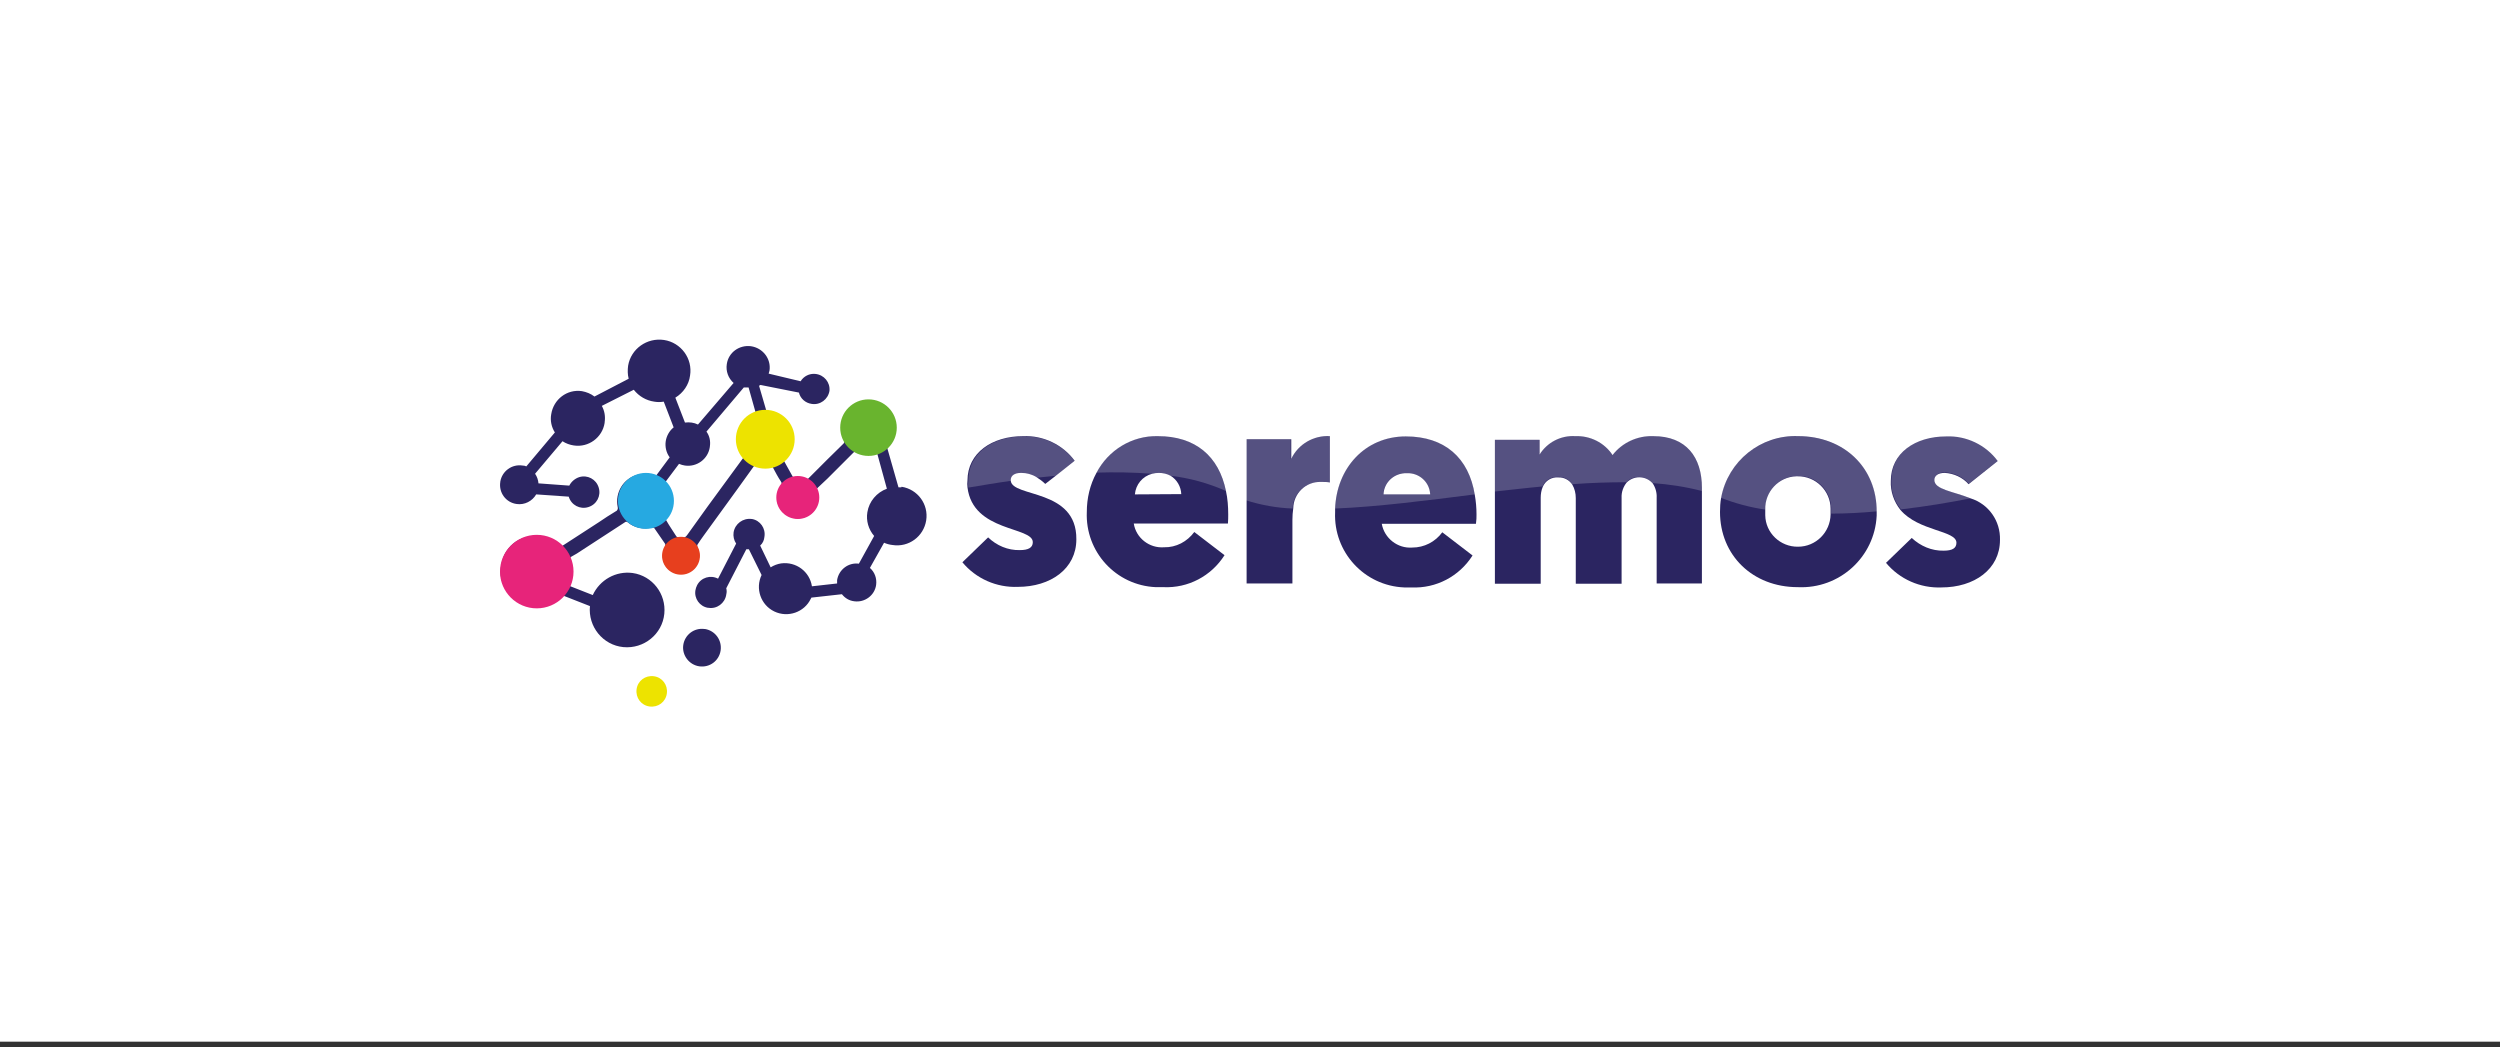 <svg width="265" height="111" viewBox="0 0 265 111" fill="none" xmlns="http://www.w3.org/2000/svg">
<rect x="0" y="0" width="265" height="111" fill="#333333" stroke="none"/>
<path d="M265 0H0V110.417H265V0Z" fill="white"/>
<path d="M107.139 50.937V50.877C107.139 50.427 107.528 50.127 108.248 50.127C108.817 50.127 109.387 50.277 109.867 50.577C110.196 50.787 110.526 51.027 110.796 51.296L111.995 50.367L113.914 48.838C112.655 47.13 110.586 46.14 108.458 46.23C105.16 46.23 102.552 47.999 102.552 50.937C102.522 51.176 102.522 51.416 102.552 51.656C103.122 56.422 109.477 55.793 109.477 57.472C109.477 58.041 109.027 58.311 108.098 58.311C106.839 58.341 105.64 57.831 104.741 56.962L102.013 59.6C103.452 61.339 105.64 62.298 107.888 62.208C111.366 62.208 114.093 60.289 114.093 57.172C114.153 51.746 107.259 52.765 107.139 50.937Z" fill="#2B2561"/>
<path d="M130.191 54.534C130.191 53.694 130.131 52.855 129.951 52.045C129.202 48.358 126.714 46.23 122.727 46.23C119.999 46.17 117.481 47.699 116.222 50.127C115.532 51.386 115.202 52.825 115.202 54.264C115.023 58.491 118.29 62.058 122.517 62.238C122.787 62.238 123.056 62.238 123.326 62.238C125.934 62.358 128.392 61.069 129.801 58.85L126.594 56.392C125.844 57.411 124.675 58.041 123.386 58.011C121.827 58.131 120.418 57.022 120.179 55.493H130.161C130.191 55.133 130.191 54.833 130.191 54.534ZM120.298 52.405C120.388 51.356 121.108 50.487 122.127 50.217C122.367 50.157 122.607 50.127 122.817 50.127C123.266 50.127 123.686 50.217 124.076 50.427C124.765 50.846 125.185 51.596 125.215 52.375L120.298 52.405Z" fill="#2B2561"/>
<path d="M136.876 48.628V46.56H132.14V61.848H136.996V55.103C136.996 54.684 137.026 54.294 137.086 53.874C137.116 52.285 138.435 51.026 140.024 51.086C140.084 51.086 140.114 51.086 140.173 51.086C140.443 51.086 140.683 51.086 140.953 51.146V46.23C139.244 46.14 137.625 47.069 136.876 48.628Z" fill="#2B2561"/>
<path d="M156.51 54.534C156.51 53.844 156.45 53.155 156.33 52.465C155.701 48.538 153.153 46.26 149.016 46.26C144.669 46.26 141.672 49.647 141.522 53.934C141.522 54.054 141.522 54.174 141.522 54.294C141.342 58.521 144.609 62.088 148.836 62.268C149.106 62.268 149.346 62.268 149.616 62.268C152.224 62.388 154.682 61.099 156.091 58.88L152.883 56.422C152.134 57.441 150.964 58.041 149.705 58.041C148.147 58.161 146.738 57.052 146.468 55.523H156.45C156.51 55.133 156.51 54.833 156.51 54.534ZM149.106 50.157C150.395 50.097 151.504 51.056 151.594 52.345C151.594 52.375 151.594 52.375 151.594 52.405H146.648C146.708 51.116 147.787 50.127 149.106 50.157Z" fill="#2B2561"/>
<path d="M175.246 46.23C173.567 46.17 171.949 46.919 170.929 48.238C170.06 46.919 168.561 46.17 166.972 46.23C165.444 46.14 164.005 46.889 163.195 48.178V46.62H158.459V61.878H163.315V52.765C163.315 52.375 163.375 51.986 163.525 51.626C163.795 50.966 164.454 50.547 165.174 50.607C165.773 50.577 166.343 50.876 166.673 51.386C166.913 51.806 167.032 52.285 167.032 52.795V61.878H171.889V52.765C171.859 52.165 172.069 51.596 172.428 51.146C173.148 50.427 174.317 50.397 175.066 51.116C175.096 51.146 175.126 51.206 175.186 51.236C175.486 51.686 175.636 52.225 175.606 52.765V61.848H180.402V51.716C180.402 48.478 178.753 46.23 175.246 46.23Z" fill="#2B2561"/>
<path d="M190.594 46.23C186.637 46.08 183.16 48.868 182.44 52.765C182.35 53.275 182.32 53.754 182.32 54.264C182.32 58.85 185.768 62.238 190.564 62.238C194.971 62.448 198.718 59.06 198.928 54.654C198.928 54.534 198.928 54.384 198.928 54.264C198.958 49.588 195.48 46.23 190.594 46.23ZM190.594 57.951C188.705 57.981 187.147 56.482 187.117 54.624C187.117 54.504 187.117 54.384 187.117 54.264V54.024C187.057 52.136 188.526 50.547 190.414 50.487C190.444 50.487 190.504 50.487 190.534 50.487C192.453 50.457 194.041 52.016 194.041 53.934C194.041 54.024 194.041 54.114 194.041 54.204V54.534C194.011 56.422 192.483 57.951 190.594 57.951Z" fill="#2B2561"/>
<path d="M208.88 52.825C207.022 52.076 205.043 51.896 205.043 50.877C205.043 50.427 205.433 50.127 206.152 50.127C207.111 50.187 208.041 50.607 208.67 51.326L211.758 48.868C210.499 47.159 208.43 46.17 206.302 46.26C203.005 46.26 200.427 48.029 200.427 50.966C200.367 52.076 200.756 53.185 201.446 54.054C203.394 56.332 207.381 56.212 207.381 57.531C207.381 58.101 206.962 58.371 206.032 58.371C204.773 58.401 203.574 57.891 202.645 57.022L199.917 59.66C201.356 61.398 203.544 62.358 205.792 62.268C209.27 62.268 211.998 60.349 211.998 57.232C212.058 55.223 210.799 53.425 208.88 52.825Z" fill="#2B2561"/>
<g opacity="0.2">
<path d="M113.884 48.838L111.965 50.427L109.897 50.637C109.417 50.337 108.848 50.187 108.278 50.187C107.589 50.187 107.169 50.487 107.169 50.936V50.966C105.46 51.206 103.932 51.476 102.643 51.686C102.613 51.446 102.613 51.206 102.643 50.966C102.643 48.029 105.191 46.26 108.518 46.26C110.616 46.2 112.625 47.159 113.884 48.838Z" fill="white"/>
</g>
<g opacity="0.2">
<path d="M129.95 52.045C128.062 51.206 126.083 50.666 124.045 50.427C123.655 50.217 123.205 50.127 122.786 50.127C122.546 50.127 122.306 50.157 122.096 50.217C120.148 50.067 118.169 50.037 116.221 50.097C117.48 47.669 119.998 46.17 122.726 46.2C126.713 46.23 129.201 48.358 129.95 52.045Z" fill="white"/>
</g>
<g opacity="0.2">
<path d="M140.892 46.23V51.176C140.623 51.146 140.383 51.116 140.113 51.116C138.524 50.996 137.145 52.165 137.025 53.754C137.025 53.814 137.025 53.844 137.025 53.904C135.347 53.844 133.698 53.544 132.079 53.035V46.59H136.815V48.658C137.565 47.099 139.184 46.14 140.892 46.23Z" fill="white"/>
</g>
<g opacity="0.2">
<path d="M149.017 46.23C144.67 46.23 141.672 49.617 141.522 53.904C145.989 53.724 151.145 53.065 156.331 52.405C155.702 48.508 153.184 46.23 149.017 46.23ZM146.619 52.405C146.708 51.116 147.788 50.097 149.077 50.157C150.366 50.097 151.475 51.056 151.565 52.345C151.565 52.375 151.565 52.375 151.565 52.405H146.619Z" fill="white"/>
</g>
<g opacity="0.2">
<path d="M180.403 51.716V52.045C178.664 51.596 176.896 51.326 175.127 51.206C174.467 50.427 173.298 50.337 172.519 50.996C172.489 51.026 172.429 51.056 172.399 51.116C170.57 51.116 168.652 51.176 166.643 51.326C166.344 50.816 165.744 50.517 165.145 50.547C164.425 50.517 163.766 50.906 163.496 51.566C161.817 51.716 160.138 51.925 158.43 52.105V46.59H163.166V48.148C163.975 46.859 165.414 46.11 166.943 46.2C168.532 46.14 170.031 46.889 170.9 48.208C171.949 46.889 173.538 46.14 175.217 46.2C178.754 46.23 180.403 48.478 180.403 51.716Z" fill="white"/>
</g>
<g opacity="0.2">
<path d="M198.958 54.204C197.34 54.354 195.691 54.444 194.102 54.444V54.174C194.222 52.255 192.783 50.577 190.865 50.457C190.775 50.457 190.685 50.457 190.595 50.457C188.706 50.427 187.147 51.955 187.147 53.844C187.147 53.904 187.147 53.964 187.147 54.024C185.529 53.784 183.94 53.364 182.411 52.765C183.131 48.868 186.608 46.11 190.565 46.23C195.481 46.23 198.958 49.587 198.958 54.204Z" fill="white"/>
</g>
<g opacity="0.2">
<path d="M208.88 52.825C206.602 53.275 204.084 53.694 201.506 53.994C200.787 53.125 200.427 52.016 200.487 50.907C200.487 47.969 203.035 46.2 206.362 46.2C208.491 46.11 210.559 47.099 211.818 48.808L208.701 51.266C208.041 50.547 207.142 50.127 206.183 50.067C205.493 50.067 205.073 50.367 205.073 50.817C205.013 51.896 207.022 52.046 208.88 52.825Z" fill="white"/>
</g>
<path d="M95.538 51.656C95.448 51.656 95.328 51.656 95.238 51.656L94.039 47.459C95.178 46.35 95.208 44.551 94.099 43.412C92.99 42.273 91.191 42.243 90.052 43.352C89.153 44.222 88.913 45.541 89.453 46.65C89.543 46.77 89.513 46.95 89.393 47.039L87.714 48.688L85.646 50.757C85.586 50.877 85.436 50.907 85.316 50.846C84.986 50.697 84.626 50.667 84.297 50.697C84.207 50.697 84.117 50.637 84.057 50.577L83.158 48.958C83.068 48.838 83.068 48.688 83.158 48.568C83.817 47.849 84.057 46.86 83.787 45.93C83.487 44.761 82.498 43.922 81.299 43.772L80.46 40.894C80.52 40.864 80.55 40.834 80.609 40.804L84.686 41.614C84.836 42.243 85.376 42.723 86.035 42.813C86.935 42.963 87.774 42.333 87.924 41.434C88.014 40.534 87.354 39.725 86.425 39.635C85.796 39.575 85.196 39.875 84.866 40.414L81.479 39.605C81.509 39.485 81.539 39.395 81.569 39.275C81.749 38.016 80.849 36.877 79.59 36.697C78.361 36.547 77.222 37.357 77.042 38.586C76.922 39.335 77.192 40.085 77.762 40.594L73.985 45.001C73.565 44.791 73.085 44.731 72.606 44.791L71.586 42.153C72.426 41.644 73.025 40.774 73.145 39.815C73.445 38.016 72.186 36.308 70.387 36.038C68.589 35.768 66.88 36.967 66.58 38.766C66.52 39.215 66.52 39.695 66.64 40.145L63.013 42.033C62.623 41.733 62.174 41.554 61.694 41.464C60.105 41.224 58.666 42.333 58.427 43.922C58.307 44.581 58.456 45.271 58.816 45.84L55.789 49.438C55.669 49.378 55.549 49.348 55.399 49.348C54.26 49.168 53.211 49.947 53.031 51.056V51.086C52.851 52.225 53.63 53.275 54.769 53.425C55.609 53.544 56.418 53.125 56.838 52.405L60.285 52.645C60.555 53.544 61.484 54.024 62.353 53.754C63.253 53.484 63.733 52.555 63.463 51.686C63.193 50.786 62.264 50.307 61.394 50.577C60.945 50.727 60.555 51.056 60.345 51.476L57.078 51.236C57.048 50.877 56.928 50.517 56.718 50.217L59.626 46.77C59.985 47.009 60.405 47.159 60.825 47.219C62.383 47.459 63.852 46.38 64.092 44.821C64.092 44.791 64.092 44.791 64.092 44.761C64.182 44.162 64.092 43.562 63.792 43.023L67.18 41.314C67.719 42.003 68.499 42.453 69.338 42.573C69.668 42.633 70.028 42.633 70.357 42.573L71.407 45.301C70.957 45.66 70.657 46.2 70.567 46.77C70.477 47.369 70.627 47.999 70.987 48.478L69.518 50.457C68.888 50.187 68.199 50.157 67.54 50.337C66.071 50.727 65.171 52.225 65.471 53.724C65.531 53.904 65.471 54.114 65.261 54.204C64.662 54.564 64.062 54.953 63.493 55.343L59.656 57.831C59.566 57.921 59.446 57.921 59.356 57.831C58.486 57.022 57.317 56.662 56.148 56.872C54.59 57.052 53.331 58.341 53.121 59.959C52.971 60.769 53.091 61.608 53.51 62.328C54.44 64.036 56.508 64.756 58.307 64.006C58.816 63.797 59.266 63.497 59.626 63.107L62.533 64.246C62.324 66.434 63.912 68.383 66.071 68.593C68.259 68.803 70.207 67.214 70.417 65.056C70.627 62.957 69.158 61.039 67.06 60.739C65.291 60.499 63.583 61.458 62.833 63.077L60.315 62.088C60.705 61.218 60.765 60.229 60.435 59.33C60.375 59.21 60.435 59.09 60.525 59.03L61.154 58.67L66.221 55.373C66.311 55.283 66.46 55.283 66.55 55.373C67.24 55.943 68.169 56.152 69.068 55.913C69.218 55.913 69.308 55.913 69.368 56.002L70.507 57.651C70.537 57.741 70.537 57.831 70.507 57.921C70.417 58.191 70.327 58.431 70.267 58.73C70.148 59.72 70.837 60.619 71.796 60.799C72.516 60.949 73.295 60.679 73.715 60.079C74.165 59.48 74.254 58.67 73.925 58.011C73.895 57.921 73.895 57.831 73.925 57.741C74.135 57.411 74.344 57.112 74.584 56.782L78.151 51.866L79.92 49.408C79.98 49.318 80.04 49.198 80.19 49.288C80.639 49.468 81.119 49.498 81.569 49.378C81.719 49.318 81.869 49.408 81.928 49.557C82.198 50.067 82.468 50.577 82.768 51.026C82.888 51.176 82.888 51.386 82.768 51.566C82.168 52.405 82.258 53.544 82.978 54.264C83.697 55.013 84.836 55.163 85.706 54.624C86.575 54.084 86.965 53.005 86.605 52.046C86.545 51.926 86.575 51.776 86.695 51.686L87.714 50.727L90.472 47.969C90.562 47.879 90.682 47.849 90.802 47.909C91.311 48.178 91.851 48.269 92.421 48.209C92.6 48.178 92.81 48.149 92.99 48.089L94.009 51.806C92.93 52.196 92.121 53.155 91.941 54.294C91.791 55.193 92.061 56.123 92.66 56.812L91.041 59.75C89.932 59.6 88.913 60.379 88.733 61.488C88.733 61.608 88.733 61.728 88.733 61.848L86.065 62.148C85.826 60.589 84.387 59.51 82.798 59.72C82.408 59.78 82.018 59.929 81.689 60.139L80.579 57.831C80.849 57.591 80.999 57.262 81.029 56.902C81.179 56.002 80.579 55.163 79.71 55.013H79.68C78.751 54.893 77.912 55.523 77.762 56.422C77.702 56.842 77.792 57.262 78.031 57.621L76.113 61.338C75.304 60.919 74.314 61.218 73.895 62.028C73.805 62.208 73.745 62.388 73.715 62.568C73.565 63.437 74.165 64.276 75.034 64.426C75.064 64.426 75.064 64.426 75.094 64.426C75.993 64.576 76.832 63.946 76.982 63.047V63.017C77.042 62.807 77.042 62.568 76.982 62.358L79.111 58.221C79.201 58.221 79.29 58.221 79.38 58.221L80.729 60.949C80.04 62.388 80.639 64.126 82.078 64.816C83.517 65.505 85.256 64.906 85.945 63.467C85.975 63.437 85.975 63.407 86.005 63.347L89.243 62.987C89.573 63.407 90.022 63.677 90.562 63.737C91.671 63.886 92.72 63.107 92.87 61.998C92.96 61.309 92.72 60.649 92.211 60.199L93.71 57.531C93.979 57.651 94.309 57.741 94.609 57.771C96.317 58.041 97.906 56.872 98.176 55.163C98.446 53.455 97.277 51.866 95.568 51.596L95.538 51.656ZM79.38 44.222C78.091 45.151 77.822 46.919 78.751 48.209C78.751 48.209 78.751 48.239 78.781 48.239C78.841 48.358 78.871 48.418 78.781 48.538L78.121 49.438L75.004 53.694L72.876 56.662C72.726 56.872 72.576 57.052 72.276 56.962C72.216 56.932 72.126 56.932 72.036 56.962C71.886 56.992 71.706 56.932 71.646 56.782C71.317 56.242 70.957 55.763 70.627 55.163C70.537 55.073 70.537 54.923 70.627 54.803C71.257 54.024 71.437 52.975 71.077 52.016C70.957 51.686 70.777 51.386 70.537 51.086L71.976 49.168C72.186 49.258 72.396 49.318 72.606 49.348C73.865 49.528 75.064 48.658 75.244 47.369V47.339C75.334 46.77 75.214 46.2 74.884 45.75L78.841 41.074H78.931C79.081 41.074 79.201 41.074 79.35 41.074L80.1 43.742C79.86 43.892 79.62 44.042 79.38 44.222Z" fill="#2B2561"/>
<path d="M56.897 64.486C59.049 64.486 60.794 62.741 60.794 60.589C60.794 58.437 59.049 56.692 56.897 56.692C54.745 56.692 53 58.437 53 60.589C53 62.741 54.745 64.486 56.897 64.486Z" fill="#E7247A"/>
<path d="M68.469 56.063C70.108 56.063 71.436 54.734 71.436 53.095C71.436 51.456 70.108 50.127 68.469 50.127C66.83 50.127 65.501 51.456 65.501 53.095C65.501 54.734 66.83 56.063 68.469 56.063Z" fill="#26A9E1"/>
<path d="M72.185 60.919C73.294 60.919 74.194 60.02 74.194 58.91C74.194 57.801 73.294 56.902 72.185 56.902C71.076 56.902 70.177 57.801 70.177 58.91C70.177 60.02 71.076 60.919 72.185 60.919Z" fill="#E73F1E"/>
<path d="M81.119 49.677C82.84 49.677 84.236 48.282 84.236 46.56C84.236 44.838 82.84 43.442 81.119 43.442C79.397 43.442 78.001 44.838 78.001 46.56C78.001 48.282 79.397 49.677 81.119 49.677Z" fill="#EDE300"/>
<path d="M84.566 55.013C85.825 55.013 86.845 53.993 86.845 52.735C86.845 51.477 85.825 50.456 84.566 50.456C83.308 50.456 82.288 51.477 82.288 52.735C82.288 53.993 83.308 55.013 84.566 55.013Z" fill="#E7247A"/>
<path d="M92.06 48.328C93.716 48.328 95.058 46.986 95.058 45.331C95.058 43.675 93.716 42.333 92.06 42.333C90.405 42.333 89.062 43.675 89.062 45.331C89.062 46.986 90.405 48.328 92.06 48.328Z" fill="#69B42E"/>
<path d="M69.307 71.68C68.407 71.561 67.598 72.16 67.478 73.059C67.358 73.959 67.958 74.768 68.857 74.888C69.756 75.008 70.566 74.408 70.686 73.509C70.806 72.61 70.206 71.8 69.307 71.68Z" fill="#EDE300"/>
<path d="M74.673 66.674C73.564 66.524 72.575 67.304 72.425 68.383C72.275 69.462 73.054 70.481 74.133 70.631C75.213 70.781 76.202 70.062 76.382 68.983C76.561 67.873 75.812 66.854 74.733 66.674C74.703 66.674 74.673 66.674 74.673 66.674Z" fill="#2B2561"/>
</svg>
